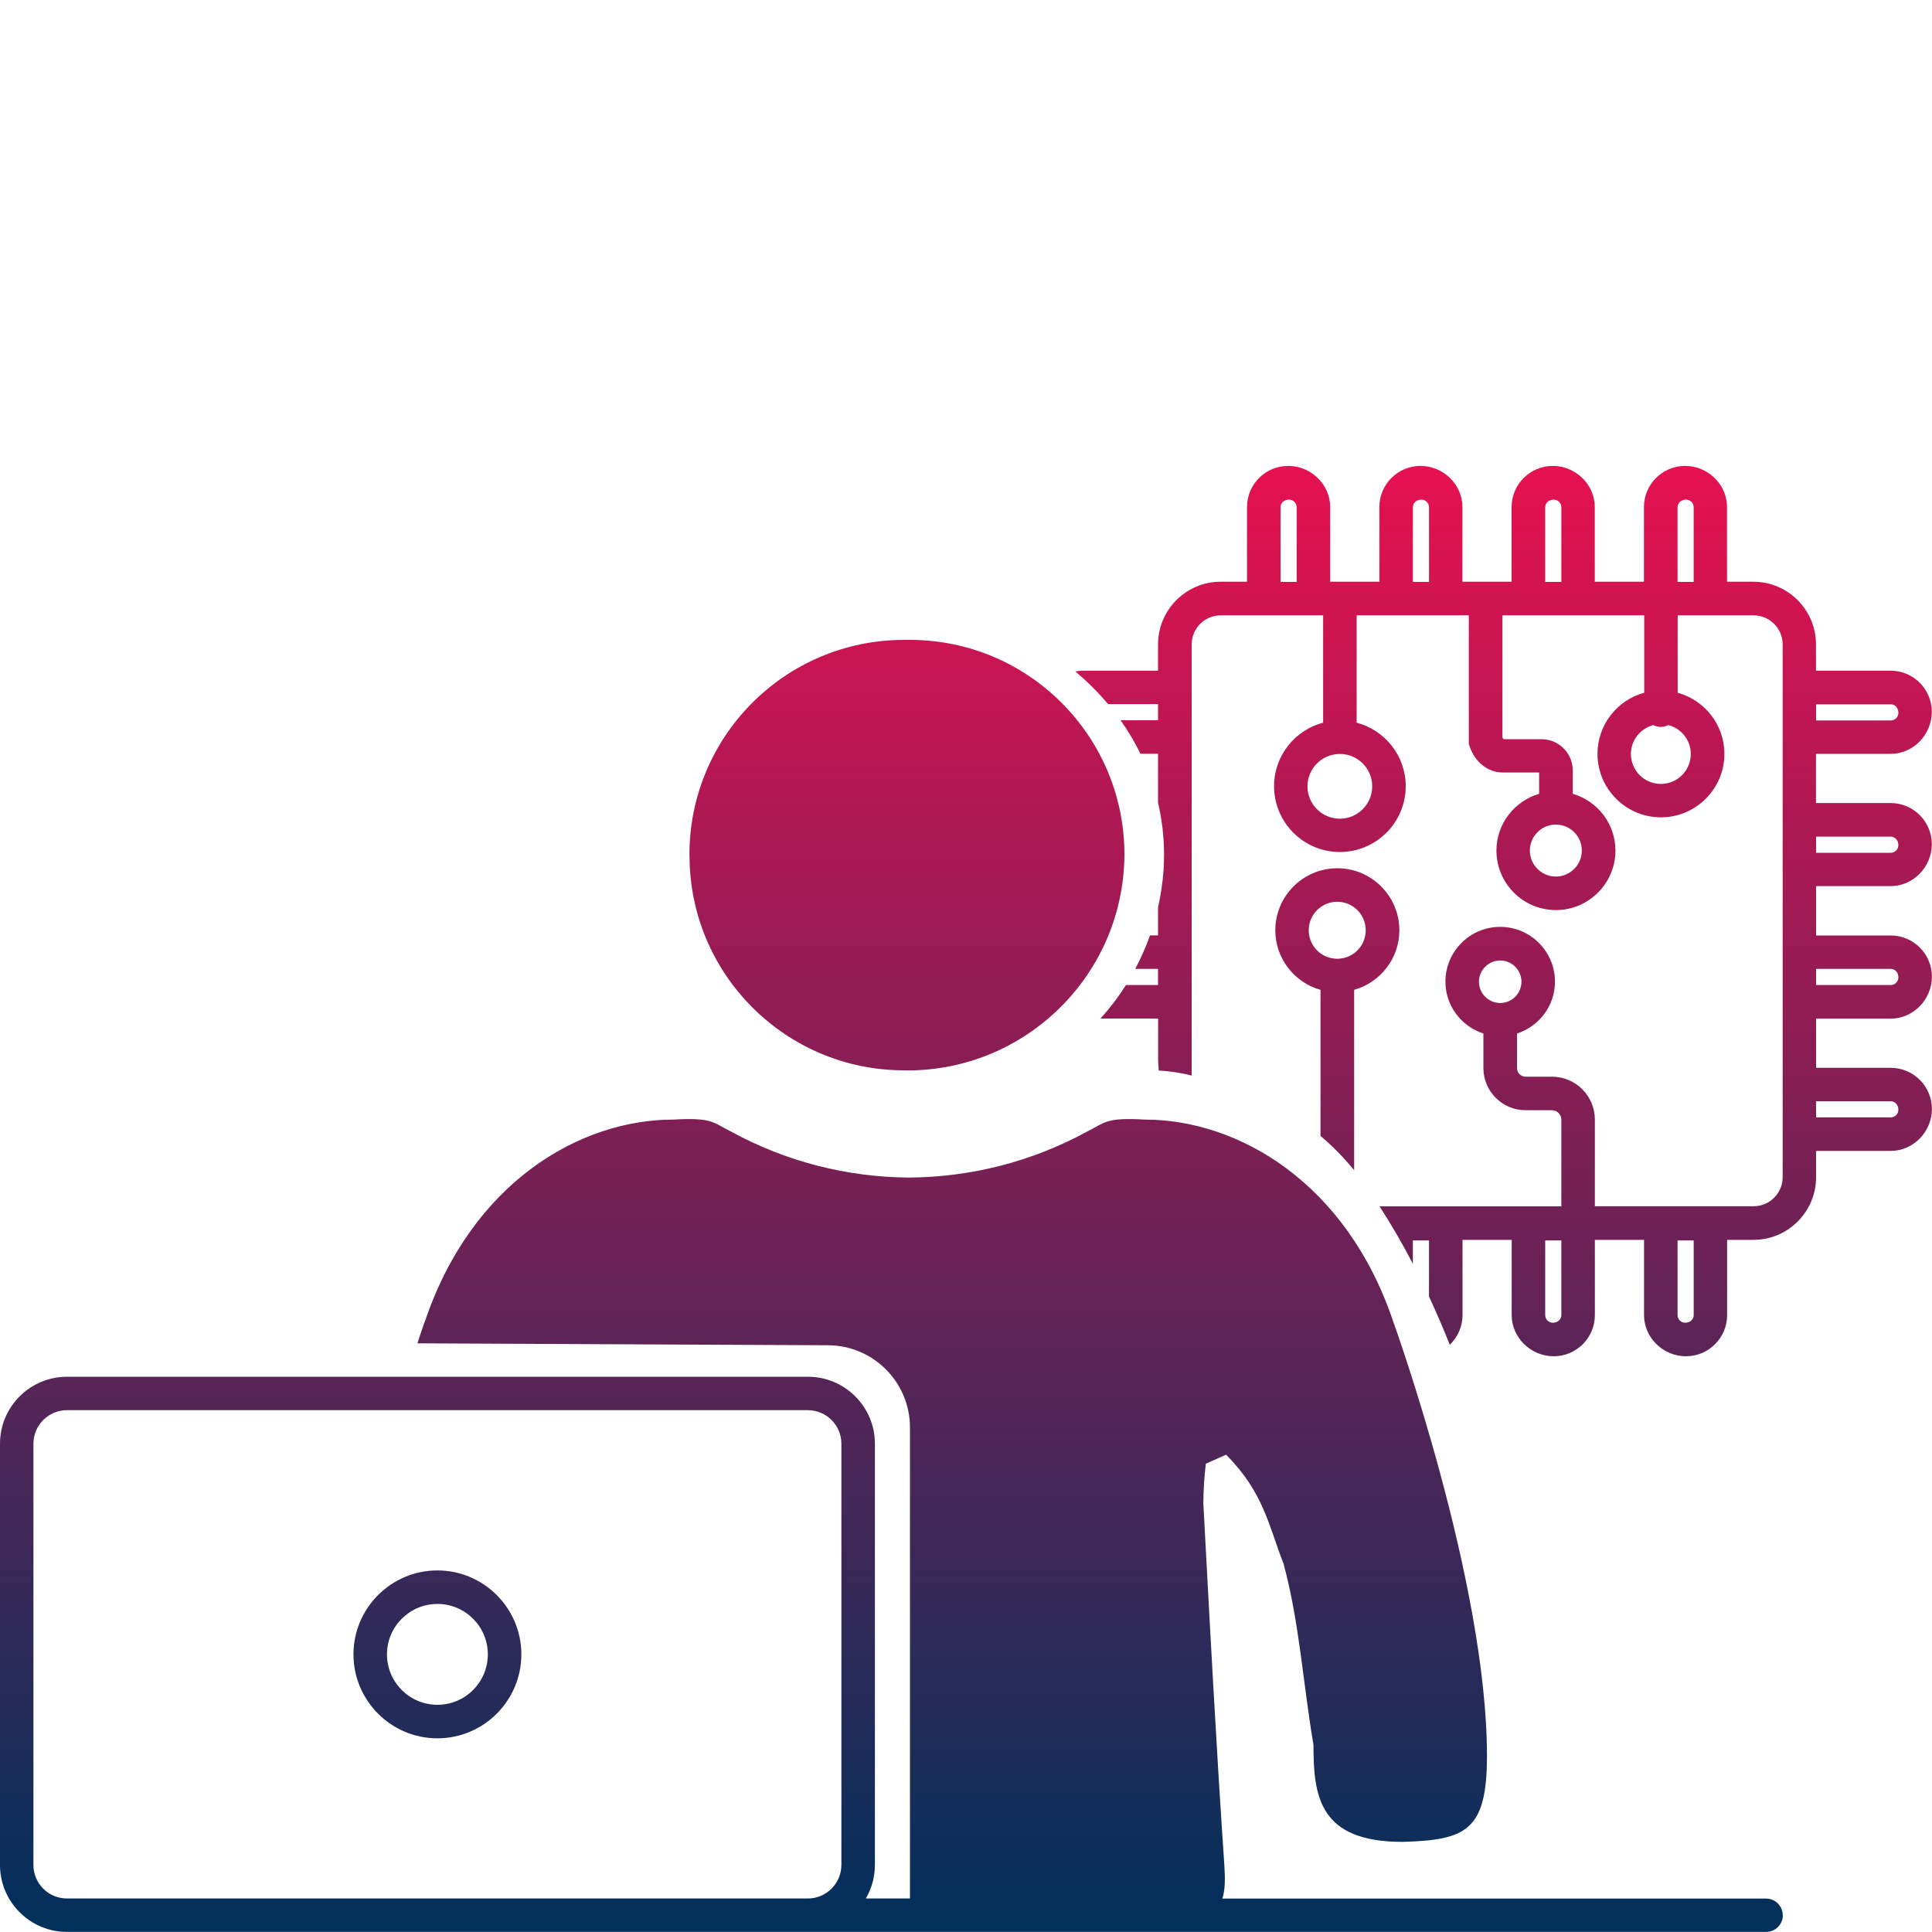 <?xml version="1.0" encoding="UTF-8"?><svg id="Livello_1" xmlns="http://www.w3.org/2000/svg" xmlns:xlink="http://www.w3.org/1999/xlink" viewBox="0 0 200 200"><defs><style>.cls-1{fill:url(#Sfumatura_senza_nome_7);stroke-width:0px;}</style><linearGradient id="Sfumatura_senza_nome_7" x1="100" y1="200" x2="100" y2="48.25" gradientUnits="userSpaceOnUse"><stop offset="0" stop-color="#00305b"/><stop offset="1" stop-color="#e61150"/></linearGradient></defs><path class="cls-1" d="m71.37,88.58c-.06-12.28,9.84-22.28,22.12-22.34.23,0,.46,0,.69,0,12.27,0,22.21,9.94,22.22,22.21,0,.48-.02.96-.05,1.43-.8,11.69-10.45,20.8-22.17,20.93-.24,0-.47,0-.7-.01h.01c-12.23-.06-22.12-10-22.11-22.23Zm65.33,29.02v-15.13c-2.7-.76-4.68-3.24-4.68-6.17,0-3.54,2.88-6.42,6.42-6.42s6.42,2.88,6.42,6.42c0,2.94-1.99,5.41-4.68,6.17v18.67c-1.12-1.37-2.29-2.54-3.47-3.54Zm1.73-18.35c1.63,0,2.95-1.32,2.95-2.95s-1.32-2.95-2.95-2.95-2.95,1.32-2.95,2.95,1.32,2.95,2.95,2.95Zm49.57-7.51v5.1h7.73c2.35,0,4.26,1.91,4.26,4.26s-1.91,4.35-4.26,4.35h-7.73v5.09h7.73c2.35,0,4.26,1.91,4.26,4.26s-1.91,4.34-4.26,4.34h-7.73v2.73c0,3.57-2.91,6.48-6.48,6.48h-2.73v7.79c0,2.35-1.91,4.26-4.26,4.26s-4.34-1.91-4.34-4.26v-7.79h-5.09v7.79c0,2.35-1.91,4.26-4.26,4.26s-4.35-1.91-4.35-4.26v-7.79h-5.09v7.79c0,1.21-.51,2.29-1.32,3.07-.62-1.56-1.33-3.24-2.15-4.99v-5.81h-1.67v2.42c-1.02-1.97-2.17-3.97-3.45-5.95h18.82v-8.97c0-.54-.44-.98-.98-.98h-2.72c-2.41,0-4.37-1.96-4.37-4.37v-3.57c-2.27-.74-3.93-2.85-3.93-5.37,0-3.13,2.54-5.67,5.67-5.67s5.67,2.54,5.67,5.67c0,2.52-1.66,4.63-3.93,5.37v3.57c0,.5.4.9.9.9h2.72c2.45,0,4.44,1.99,4.44,4.44v8.97h16.43c1.66,0,3.01-1.35,3.01-3.01v-55.15c0-1.66-1.35-3.01-3.01-3.01h-7.86v8.01c2.78.76,4.84,3.31,4.84,6.33,0,3.62-2.95,6.57-6.57,6.57s-6.57-2.95-6.57-6.57c0-3.02,2.05-5.57,4.84-6.33v-8.01h-14.68v12.66c.06.09.11.14.14.16h3.89c1.79-.01,3.25,1.44,3.25,3.23v2.42c2.55.75,4.42,3.09,4.42,5.88,0,3.39-2.76,6.16-6.16,6.16s-6.16-2.76-6.16-6.16c0-2.79,1.88-5.12,4.42-5.88v-2.2h-3.75c-1.53,0-2.88-1.05-3.44-2.69l-.09-.27v-13.31h-11.61v11.11c2.92.77,5.08,3.42,5.08,6.58,0,3.76-3.06,6.81-6.82,6.81s-6.81-3.06-6.81-6.81c0-3.16,2.16-5.81,5.08-6.58v-11.11h-10.6c-1.66,0-3.01,1.35-3.01,3.01v44.63c-.88-.23-2.02-.44-3.41-.52,0,0-.03-.44-.06-.96v-4.42h-5.97c.97-1.07,1.86-2.24,2.64-3.47h3.32v-1.67h-2.36c.59-1.11,1.1-2.27,1.53-3.47h.83v-2.9c.28-1.26.48-2.54.57-3.87.03-.54.05-1.08.05-1.63,0-1.83-.22-3.61-.62-5.33v-5.07h-1.82c-.59-1.21-1.28-2.37-2.06-3.47h3.88v-1.67h-5.17c-1.03-1.22-2.16-2.36-3.4-3.38.27-.05.55-.08.84-.08h7.73v-2.73c0-3.57,2.91-6.48,6.48-6.48h2.73v-7.73c0-2.35,1.91-4.26,4.26-4.26s4.35,1.91,4.35,4.26v7.73h5.09v-7.73c0-2.35,1.91-4.26,4.26-4.26s4.34,1.91,4.34,4.26v7.73h5.09v-7.73c0-2.35,1.91-4.26,4.26-4.26s4.35,1.91,4.35,4.26v7.73h5.09v-7.73c0-2.35,1.91-4.26,4.26-4.26s4.34,1.91,4.34,4.26v7.73h2.73c3.57,0,6.48,2.91,6.48,6.48v2.73h7.73c2.35,0,4.26,1.91,4.26,4.26s-1.91,4.35-4.26,4.35h-7.73v5.09h7.73c2.35,0,4.26,1.91,4.26,4.26s-1.91,4.34-4.26,4.34h-7.73Zm0-17.16h7.73c.44,0,.79-.36.79-.79,0-.52-.36-.88-.79-.88h-7.73v1.67Zm0,13.7h7.73c.44,0,.79-.36.79-.79,0-.52-.36-.88-.79-.88h-7.73v1.67Zm-53.77-35.77c0-.44-.36-.79-.79-.79-.52,0-.88.36-.88.79v7.73h1.67v-7.73Zm4.47,25.54c-1.85,0-3.35,1.5-3.35,3.35s1.5,3.35,3.35,3.35,3.35-1.5,3.35-3.35-1.5-3.35-3.35-3.35Zm9.23-25.54c0-.44-.36-.79-.79-.79-.52,0-.88.36-.88.79v7.73h1.67v-7.73Zm10.44,35.54c0,1.48,1.21,2.69,2.69,2.69s2.69-1.21,2.69-2.69-1.21-2.69-2.69-2.69-2.69,1.21-2.69,2.69Zm3.26-35.54c0-.44-.36-.79-.79-.79-.52,0-.88.36-.88.79v7.73h1.67v-7.73Zm11.07,22.55c-.23.12-.49.19-.77.19s-.54-.07-.77-.19c-1.34.35-2.33,1.55-2.33,2.99,0,1.71,1.39,3.1,3.1,3.1s3.1-1.39,3.1-3.1c0-1.44-.99-2.65-2.33-2.99Zm2.63-22.55c0-.44-.36-.79-.79-.79-.52,0-.88.36-.88.79v7.73h1.67v-7.73Zm-17.83,49.12c0-1.21-.99-2.2-2.2-2.2s-2.2.99-2.2,2.2.99,2.2,2.2,2.2,2.2-.99,2.2-2.2Zm4.13,26.78h-1.67v7.73c0,.44.36.79.79.79.52,0,.88-.36.88-.79v-7.73Zm13.7,0h-1.67v7.73c0,.44.36.79.79.79.52,0,.88-.36.88-.79v-7.73Zm12.67-14.41v1.67h7.73c.44,0,.79-.35.79-.79,0-.52-.36-.88-.79-.88h-7.73Zm0-13.7v1.67h7.73c.44,0,.79-.36.79-.79,0-.52-.36-.88-.79-.88h-7.73Zm-3.44,97.96c0,.96-.78,1.73-1.73,1.73H6.93c-3.82,0-6.93-3.11-6.93-6.93v-43.61c0-3.82,3.11-6.93,6.93-6.93h76.71c3.82,0,6.93,3.11,6.93,6.93v43.61c0,1.26-.35,2.45-.94,3.47h4.57v-48.75c0-4.69-3.79-8.5-8.48-8.52l-42.51-.2c.8-2.45.78-2.27.78-2.27,4.85-14.4,16.05-20.89,25.7-20.89,4.11-.24,4.14.33,5.93,1.21,5.76,3.16,12.12,4.75,18.48,4.79,6.37-.04,12.73-1.63,18.49-4.79,1.79-.88,1.82-1.45,5.93-1.21,9.65,0,20.85,6.5,25.7,20.89,0,0,9.71,26.85,9.71,44.98,0,7.77-2.18,8.71-8.73,8.9-8.64,0-9.23-4.69-9.23-10.05-1.07-6.25-1.45-12.67-3.1-18.75-1.55-3.97-2.07-7.4-5.95-11.28l-2.09.93c-.17,1.37-.25,2.75-.26,4.13.67,12.46,1.32,24.93,2.17,37.38.09,1.39.1,2.58-.2,3.51h56.28c.96,0,1.73.78,1.73,1.73Zm-100.93-1.73c1.91,0,3.47-1.56,3.47-3.47v-43.61c0-1.91-1.56-3.47-3.47-3.47H6.93c-1.91,0-3.47,1.56-3.47,3.47v43.61c0,1.91,1.55,3.47,3.47,3.47h76.71Zm-29.66-25.27c0,4.79-3.9,8.69-8.69,8.69s-8.69-3.9-8.69-8.69,3.9-8.69,8.69-8.69,8.69,3.9,8.69,8.69Zm-3.47,0c0-2.88-2.34-5.22-5.22-5.22s-5.22,2.34-5.22,5.22,2.34,5.22,5.22,5.22,5.22-2.34,5.22-5.22Z"/></svg>